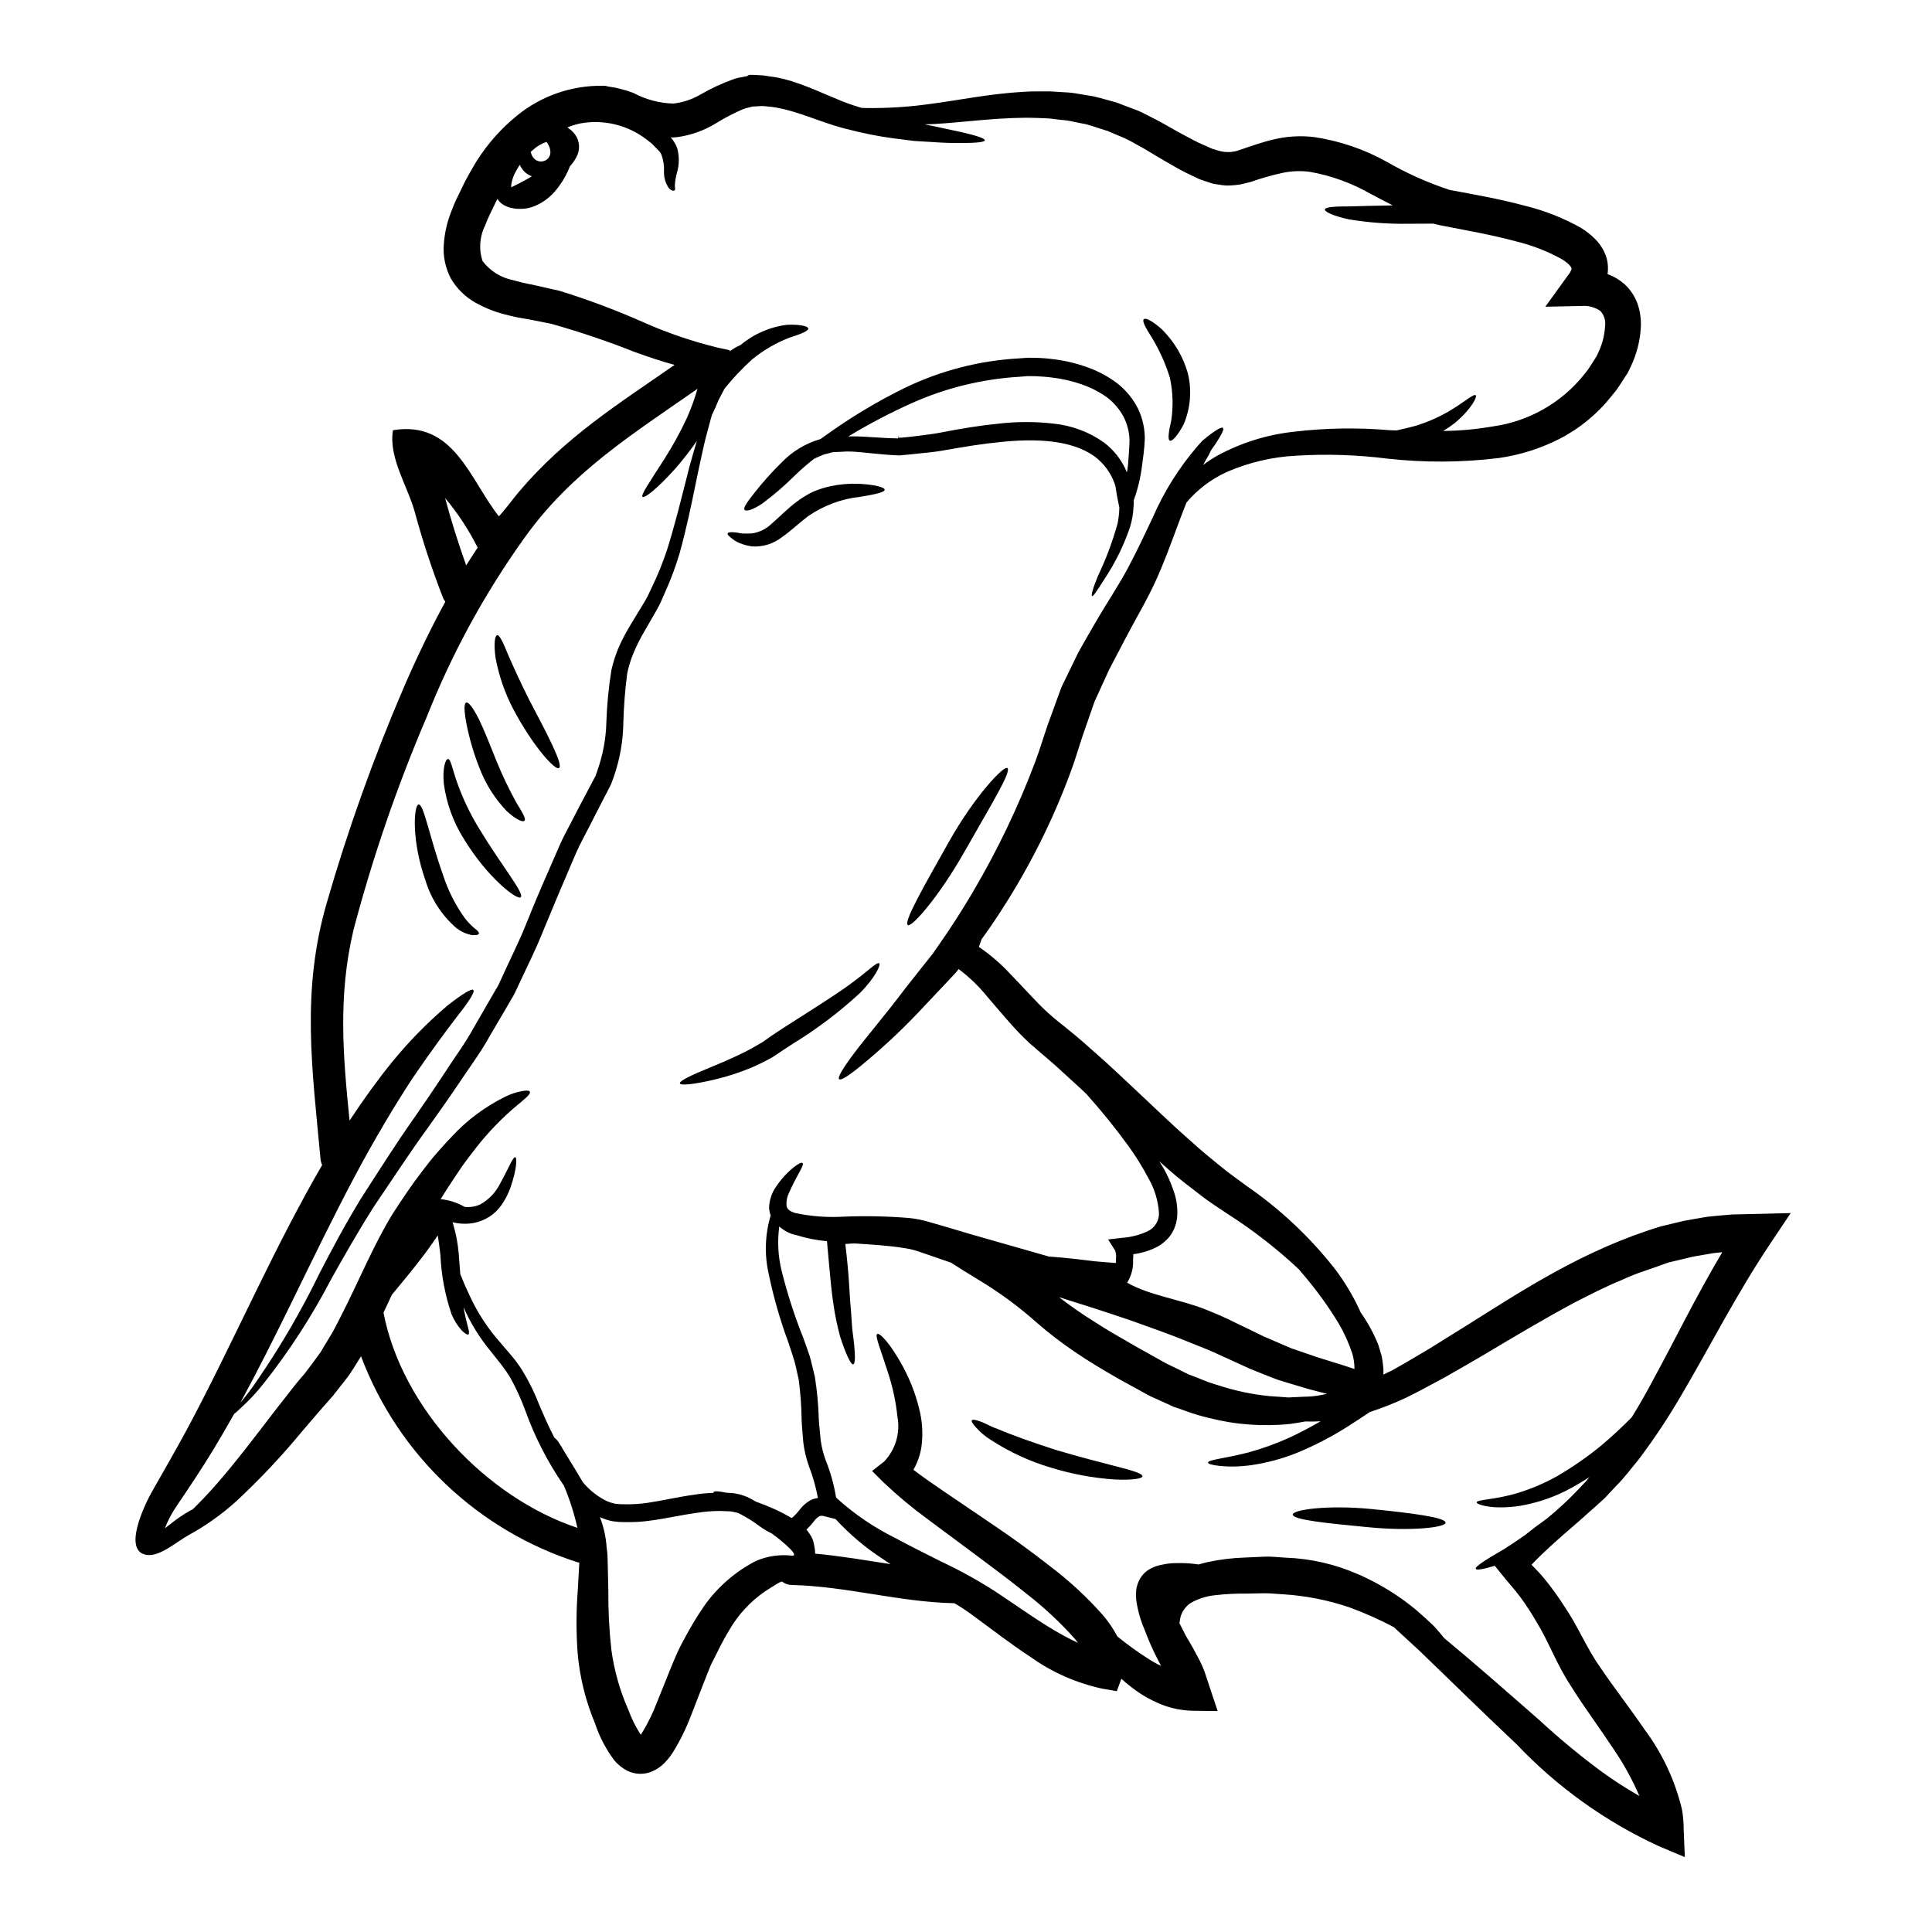 <?xml version="1.0" encoding="UTF-8"?>
<!-- Uploaded to: SVG Repo, www.svgrepo.com, Generator: SVG Repo Mixer Tools -->
<svg fill="#000000" width="800px" height="800px" version="1.1" viewBox="144 144 512 512" xmlns="http://www.w3.org/2000/svg">
 <g>
  <path d="m365.42 546.56-2.894-0.723c-0.445-0.172-0.938-0.18-1.391-0.027-0.57 0.344-1.066 0.805-1.441 1.359-0.605 0.777-1.262 1.512-1.969 2.199 0.504 0.617 0.961 1.273 1.355 1.969l0.32 0.754 0.059 0.172 0.027 0.027 0.117 0.492 0.027 0.059 0.027 0.141 0.09 0.492 0.004 0.004c0.164 0.742 0.262 1.496 0.285 2.258 6.691 0.605 13.309 1.762 19.965 2.773-0.695-0.434-1.363-0.898-1.996-1.332v0.004c-4.625-2.996-8.855-6.566-12.586-10.621zm253.14-81.082-5.152 7.695c-9.199 13.684-16.289 27.773-23.664 40.273-3.457 5.969-7.269 11.727-11.414 17.242-2.086 2.519-3.938 5.035-6.106 7.176-1.043 1.098-2.055 2.168-3.039 3.238-1.07 0.957-2.141 1.914-3.148 2.836-0.055 0.031-0.102 0.07-0.145 0.113-1.969 1.793-4.137 3.703-6.539 5.758-3.012 2.633-6.297 5.512-9.488 8.852 1.156 1.18 2.285 2.363 3.387 3.672l-0.004 0.004c1.934 2.359 3.719 4.832 5.356 7.406 3.617 5.293 5.84 10.992 9.402 16 3.473 5.207 7.695 10.559 11.773 16.531 4.754 6.348 8.152 13.605 9.98 21.32 0.289 1.723 0.434 3.465 0.434 5.211l0.305 7.352-7.059-2.981h0.004c-14.078-6.504-26.793-15.625-37.469-26.875-9.895-9.316-18.574-17.91-26.008-25.023-2.363-2.168-4.543-4.195-6.598-6.078-3.793-2.008-7.719-3.754-11.746-5.234-5.711-1.938-11.656-3.102-17.676-3.473-1.617-0.059-3.211-0.293-4.801-0.262l-4.723 0.086v0.004c-2.902-0.039-5.805 0.113-8.684 0.457-2.164 0.258-4.258 0.938-6.16 2-1.32 0.871-2.285 2.184-2.719 3.703-0.129 0.551-0.227 1.113-0.293 1.68 0.871 1.703 1.734 3.543 2.719 5.062 0.637 1.098 1.273 2.227 2.027 3.676 0.781 1.398 1.449 2.859 1.996 4.363 0.465 1.391 0.926 2.777 1.363 4.137l2.023 6.051-6.742-0.086c-3.281-0.082-6.512-0.84-9.488-2.231-2.531-1.145-4.906-2.613-7.059-4.367-0.812-0.609-1.531-1.242-2.227-1.883l-1.215 3.297-3.816-0.664h-0.004c-6.879-1.477-13.375-4.352-19.094-8.445-5.352-3.504-9.922-7.086-14.406-10.359-1.82-1.398-3.723-2.684-5.699-3.844h-0.176c-14.465-0.32-28.465-4.488-42.902-4.832l-0.004-0.004c-0.941 0.008-1.859-0.309-2.602-0.898-0.145 0.031-0.32 0.086-0.438 0.117s-0.086 0.027-0.32 0.141l0.004 0.004c-0.238 0.117-0.469 0.25-0.695 0.395l-1.477 0.926 0.004-0.004c-4.144 2.488-7.656 5.894-10.27 9.957-1.457 2.328-2.789 4.734-3.992 7.203l-1.016 2.023-0.52 1.016-0.348 0.789c-0.551 1.336-1.102 2.719-1.648 4.141-1.156 2.922-2.285 5.902-3.473 8.938v-0.004c-1.277 3.367-2.875 6.602-4.773 9.664-0.609 0.941-1.305 1.824-2.082 2.633-1.09 1.145-2.426 2.023-3.906 2.574-2.008 0.691-4.203 0.547-6.102-0.395-1.293-0.68-2.441-1.602-3.387-2.719-2.227-2.957-3.953-6.262-5.117-9.777-2.504-5.961-4.066-12.277-4.629-18.719-0.402-5.594-0.383-11.215 0.059-16.809 0.117-2.461 0.262-4.832 0.395-7.117l-0.004 0.004c-0.086 0.004-0.176-0.008-0.258-0.031-26.559-8.434-47.781-28.578-57.59-54.66-0.395 0.637-0.812 1.273-1.18 1.914-0.789 1.211-1.574 2.543-2.363 3.586s-1.617 2.055-2.402 3.066l-1.18 1.504-0.293 0.395-0.578 0.637-0.578 0.664c-0.809 0.926-1.617 1.824-2.402 2.719-1.59 1.836-3.152 3.66-4.684 5.469l0.004-0.004c-5.41 6.562-11.246 12.758-17.477 18.543-3.816 3.438-8.023 6.418-12.527 8.887-2.949 1.617-7.477 5.613-10.875 5.293-7.062-0.664-0.609-13.777 1.18-16.867 2.867-5.094 5.812-10.129 8.883-15.801 6.102-11.254 12.352-24.402 19.18-38.332 5.652-11.555 11.273-22.516 16.992-32.355-0.227-0.484-0.375-1.004-0.43-1.535-2.199-23.953-5.207-44.477 1.707-68.133 5.57-19.281 12.332-38.199 20.25-56.645 3.356-7.785 7.031-15.48 11.109-22.969-0.25-0.32-0.453-0.672-0.609-1.043-2.894-7.434-5.391-15.016-7.477-22.711-1.883-6.856-7.004-14.438-5.785-21.699 16.168-2.633 20.25 12.875 28.059 22.828 1.914-2.027 3.543-4.43 5.383-6.57 12.195-14.391 26.227-23.172 41.184-33.559-3.473-0.957-6.969-2.113-10.531-3.414v0.004c-7.246-2.871-14.629-5.367-22.129-7.481-1.941-0.375-3.879-0.789-5.844-1.156-1.102-0.199-2.199-0.395-3.297-0.578-1.156-0.262-2.402-0.547-3.617-0.867h-0.004c-2.523-0.68-4.957-1.668-7.242-2.941-2.727-1.52-5.004-3.734-6.598-6.422-1.512-2.859-2.164-6.094-1.875-9.316 0.211-2.805 0.836-5.562 1.848-8.188 0.492-1.18 0.926-2.488 1.504-3.613l1.621-3.328c0.461-1.039 1.098-2.195 1.762-3.387 0.664-1.188 1.332-2.281 1.996-3.414l0.004 0.004c2.906-4.582 6.539-8.656 10.762-12.066 6.398-5.176 14.418-7.941 22.648-7.812h0.492l0.605 0.117c0.051 0.023 0.098 0.039 0.148 0.055l0.203 0.031 0.867 0.145v0.004c0.605 0.074 1.203 0.188 1.793 0.344l2.168 0.578c0.723 0.23 1.215 0.434 1.824 0.633v0.004c3.223 1.723 6.797 2.68 10.445 2.805l0.289-0.027c2.461-0.297 4.832-1.094 6.973-2.34 2.75-1.598 5.633-2.945 8.621-4.023 0.832-0.309 1.695-0.52 2.574-0.637l1.305-0.262 0.086-0.145 0.504-0.176h0.926l2.113 0.117c0.664 0 1.648 0.23 2.457 0.32h-0.004c1.555 0.188 3.094 0.508 4.594 0.953 1.477 0.348 2.719 0.898 4.051 1.332 5.117 1.91 9.402 4.082 13.34 5.352 0.719 0.23 1.418 0.434 2.109 0.664 0.395 0.027 0.789 0.059 1.242 0.059v0.004c5.914 0.07 11.824-0.328 17.68-1.184 6.742-0.867 14.844-2.574 23.984-3.121 2.281-0.145 4.684-0.117 7.117-0.117 1.211 0.059 2.461 0.145 3.703 0.23 1.301 0.051 2.598 0.195 3.875 0.434 1.301 0.23 2.66 0.434 3.992 0.664 1.27 0.293 2.43 0.637 3.644 0.957l1.852 0.52 0.465 0.117 0.551 0.199 0.984 0.395c1.301 0.492 2.629 0.98 3.992 1.504 1.363 0.523 2.488 1.211 3.758 1.824 1.27 0.609 2.547 1.305 3.648 1.938 2.281 1.332 4.656 2.633 7.144 3.938 1.148 0.617 2.332 1.176 3.539 1.676l1.734 0.789 1.617 0.492 0.004-0.004c1.961 0.629 4.082 0.547 5.992-0.23 2.461-0.84 6.106-2.113 8.824-2.719 3.5-0.836 7.125-1.039 10.699-0.609 6.777 1.012 13.312 3.246 19.289 6.594 5.258 3.031 10.812 5.512 16.578 7.41 6.297 1.18 13.16 2.363 19.961 4.195h-0.004c5.203 1.27 10.207 3.242 14.871 5.871 1.359 0.832 2.613 1.82 3.734 2.953 1.438 1.418 2.492 3.18 3.066 5.117 0.352 1.359 0.43 2.773 0.23 4.164 1.656 0.609 3.188 1.523 4.516 2.691 1.688 1.57 2.934 3.555 3.617 5.754 0.578 1.922 0.801 3.93 0.664 5.934-0.219 3.457-1.094 6.848-2.574 9.98l-0.465 0.957-0.23 0.492h-0.004c-0.09 0.133-0.156 0.277-0.199 0.43l-0.027 0.027-0.09 0.145-0.172 0.23-1.242 1.938-1.27 1.91-1.449 1.824h-0.004c-3.769 4.758-8.512 8.652-13.914 11.414-5.039 2.547-10.465 4.246-16.055 5.035-9.789 1.191-19.684 1.238-29.48 0.145-7.945-1.004-15.965-1.27-23.957-0.785-6.402 0.305-12.695 1.773-18.574 4.328-4.109 1.867-7.758 4.625-10.672 8.074-0.844 2.082-1.68 4.309-2.547 6.652-1.594 4.254-3.297 9.027-5.613 14.117-2.402 5.293-5.324 10.066-8.102 15.422-1.391 2.633-2.805 5.32-4.223 8.074-1.273 2.754-2.578 5.582-3.879 8.473-1.043 2.953-2.055 5.93-3.125 8.969-1.18 3.543-2.027 6.566-3.324 10.008v0.004c-4.699 12.652-10.762 24.762-18.082 36.105-1.766 2.777-3.59 5.41-5.41 7.926-0.23 0.664-0.461 1.332-0.723 2.027h-0.004c3.086 2.109 5.922 4.566 8.453 7.316 1.648 1.68 3.297 3.473 4.918 5.18 1.766 1.852 2.981 3.211 4.922 4.949l1.156 1.039 1.504 1.246c1.043 0.789 2.055 1.645 3.094 2.488 2.086 1.676 4.109 3.441 6.137 5.262 4.106 3.543 8.102 7.406 12.203 11.227 4.945 4.66 9.691 9.23 14.434 13.34 2.363 2.168 4.688 4.019 6.941 5.871 2.254 1.855 4.746 3.644 7.117 5.379h-0.008c8.934 6.137 16.875 13.602 23.555 22.133 2.547 3.387 4.727 7.035 6.508 10.879 0.055 0.168 0.125 0.332 0.203 0.492 1.902 2.695 3.488 5.602 4.723 8.66 0.293 0.953 0.578 1.938 0.871 2.922 0.23 0.984 0.32 2.141 0.461 3.238 0.043 0.578 0.043 1.156 0 1.734 0.695-0.348 1.391-0.691 2.113-1.012 3.125-1.707 6.691-3.848 10.098-5.871 3.418-2.113 6.914-4.309 10.5-6.539 14.465-9.086 30.492-19.68 50.832-25.863 2.023-0.492 4.051-0.984 6.047-1.449 2.199-0.375 4.367-0.812 6.539-1.129 2.141-0.199 4.254-0.434 6.363-0.578 2.113-0.055 4.195-0.113 6.25-0.141zm-18.141 10.387c-0.789 0.055-1.574 0.141-2.363 0.227l-5.512 0.957c-2 0.465-3.996 0.957-6.019 1.445l-0.348 0.09c-0.059 0.027-0.266 0.086-0.266 0.086l-0.84 0.289-1.676 0.605-3.324 1.156 0.004 0.004c-2.211 0.727-4.375 1.586-6.481 2.578-4.309 1.734-8.418 3.906-12.469 5.961-8.043 4.328-15.68 8.879-23.059 13.281-3.672 2.195-7.434 4.309-10.992 6.363-3.644 1.969-6.941 3.785-10.559 5.555l-0.004-0.004c-3.094 1.445-6.269 2.699-9.516 3.758-1.883 1.273-3.816 2.547-5.871 3.848l-0.004 0.004c-4.269 2.711-8.773 5.043-13.453 6.969-3.887 1.555-7.945 2.644-12.09 3.246-2.781 0.398-5.598 0.465-8.391 0.199-1.938-0.23-3.008-0.52-3.039-0.867-0.086-0.789 4.43-1.07 10.762-2.719 3.766-1.035 7.441-2.371 10.996-3.996 2.602-1.211 5.32-2.66 8.102-4.25-1.379 0.09-2.758 0.109-4.137 0.055-1.215 0.23-2.461 0.465-3.848 0.637l-0.004 0.004c-7.25 0.77-14.582 0.234-21.648-1.578-2.09-0.484-4.148-1.102-6.164-1.848-1.043-0.395-2.113-0.754-3.18-1.102-0.93-0.434-1.883-0.867-2.836-1.305-0.957-0.438-1.938-0.867-2.894-1.301l-0.375-0.172-0.637-0.32-0.723-0.395-1.418-0.789c-1.938-1.07-3.879-2.141-5.844-3.211-3.938-2.285-7.723-4.484-11.484-7.086l-0.004 0.008c-3.477-2.352-6.812-4.914-9.98-7.668-4.894-4.359-10.191-8.246-15.824-11.602-2.574-1.574-4.949-3.039-7.004-4.367-1.305-0.434-2.574-0.898-3.848-1.332-1.531-0.523-3.008-1.043-4.484-1.535h0.004c-1.266-0.441-2.566-0.766-3.891-0.965-4.367-0.723-8.883-0.957-13.133-1.242-0.871 0-1.734 0.055-2.633 0.141 0.199 1.621 0.375 3.269 0.547 5.008 0.395 3.703 0.523 7.262 0.75 10.414 0.352 3.125 0.352 5.93 0.695 8.359 0.664 4.887 0.75 7.957 0.113 8.102-0.637 0.141-1.938-2.633-3.473-7.316h0.004c-0.773-2.836-1.375-5.715-1.789-8.625-0.523-3.266-0.789-6.824-1.156-10.527-0.203-2.113-0.395-4.195-0.551-6.164h-0.004c-2.762-0.242-5.488-0.785-8.129-1.617-0.871-0.168-1.707-0.461-2.488-0.871-0.344-0.176-0.676-0.379-0.984-0.605-0.363-0.246-0.711-0.52-1.039-0.812-0.535 3.941-0.32 7.949 0.637 11.809 1.5 6.004 3.402 11.902 5.699 17.648 0.578 1.574 1.18 3.293 1.734 4.918 0.488 1.734 0.895 3.617 1.359 5.441v-0.004c0.586 3.727 0.934 7.484 1.043 11.254 0.113 1.883 0.348 3.789 0.52 5.727 0.254 1.781 0.699 3.527 1.332 5.211 1.262 3.152 2.172 6.43 2.719 9.777 0.113 0.113 0.199 0.23 0.348 0.375 4.656 4.184 9.863 7.707 15.48 10.473 3.586 1.941 7.609 3.965 12.004 6.164 4.887 2.289 9.621 4.898 14.168 7.809 4.688 3.07 9.488 6.543 14.438 9.578 2.473 1.539 5.031 2.934 7.668 4.168-0.32-0.395-0.578-0.789-0.898-1.156-3.859-4.309-8.102-8.262-12.668-11.809-4.516-3.644-9.117-7.062-13.539-10.359-4.484-3.324-8.766-6.508-12.848-9.543v-0.004c-4.039-2.953-7.883-6.16-11.516-9.602l-3.09-3.074 3.18-2.488h0.004c3.027-3.16 4.348-7.59 3.539-11.891-0.41-3.926-1.234-7.793-2.457-11.547-2.023-6.391-3.586-9.949-2.894-10.383 0.609-0.395 3.473 2.457 6.856 8.734 2.086 3.879 3.613 8.027 4.543 12.328 0.598 2.883 0.707 5.848 0.32 8.766-0.312 2.172-1.039 4.266-2.141 6.16 2.574 1.969 5.559 4.023 8.625 6.106 4.191 2.867 8.621 5.844 13.223 8.969s9.371 6.566 14.168 10.328h-0.004c5.152 3.871 9.902 8.25 14.172 13.078 1.504 1.742 2.805 3.656 3.875 5.699 2.641 2.141 5.398 4.129 8.266 5.957 1.059 0.684 2.16 1.293 3.301 1.824-0.348-0.633-0.691-1.301-1.012-1.969-1.242-2.41-2.336-4.894-3.273-7.438-1.121-2.555-1.887-5.254-2.285-8.016-0.082-0.836-0.09-1.68-0.027-2.516 0.121-1.043 0.438-2.051 0.926-2.981 0.508-0.918 1.211-1.715 2.055-2.34 0.652-0.43 1.352-0.789 2.082-1.07 1.926-0.621 3.938-0.922 5.961-0.898 1.344-0.027 2.684 0.031 4.019 0.172 0.578 0.059 1.07 0.113 1.504 0.199 0.754-0.227 1.508-0.434 2.258-0.605 3.312-0.719 6.684-1.137 10.07-1.242 1.703-0.086 3.441-0.145 5.207-0.23s3.613 0.172 5.441 0.262l-0.004-0.004c6.731 0.23 13.348 1.754 19.5 4.488 0.262 0.113 0.547 0.199 0.789 0.348v-0.004c5.121 2.34 9.914 5.336 14.262 8.914 1.824 1.574 3.414 3.008 4.773 4.328 1.129 1.215 2.055 2.312 2.805 3.266 7.477 6.164 15.91 13.57 25.258 21.758l0.004 0.004c5.137 4.742 10.523 9.211 16.137 13.379 3.312 2.426 6.762 4.66 10.328 6.691-1.855-4.301-4.113-8.414-6.742-12.289-3.758-5.699-7.836-11.141-11.453-16.926-3.816-5.816-6.019-12.008-8.91-16.637-1.34-2.348-2.809-4.617-4.398-6.801-1.574-2.113-3.297-3.965-4.832-5.902l-1.996-2.461c-3.125 0.953-4.887 1.215-5.035 0.812-0.23-0.578 2.519-2.363 7.523-5.238 1.574-1.012 3.445-2.227 5.441-3.644 2.023-1.621 3.992-3.094 5.871-4.426 2.691-2.191 5.25-4.539 7.664-7.035 0.867-0.926 1.793-1.879 2.719-2.863 0.289-0.395 0.605-0.75 0.926-1.129v0.004c-2.094 1.363-4.254 2.621-6.477 3.762-3.785 1.863-7.82 3.172-11.977 3.879-7.348 1.125-11.457-0.395-11.457-0.898 0-0.812 4.57-0.637 10.703-2.461h-0.004c3.699-1.113 7.262-2.625 10.629-4.516 4.141-2.406 8.078-5.141 11.777-8.188 2.922-2.461 5.613-4.977 8.043-7.477 1.969-3.211 3.91-6.598 5.816-10.215 5.543-10.164 11.125-21.684 18.129-33.457zm-31.074-245.31c0.25-1.508-0.207-3.043-1.242-4.164-1.469-0.996-3.238-1.457-5.008-1.305l-9.578 0.199 5.875-8.129 0.664-0.898c0.055-0.23 0.316-0.551 0.316-0.691 0.176-0.395 0.059-0.395 0.086-0.523l0.004 0.004c-0.156-0.352-0.383-0.664-0.664-0.926-0.598-0.566-1.258-1.062-1.969-1.477-3.848-2.117-7.965-3.707-12.242-4.723-6.297-1.707-12.672-2.805-19.352-4.109l-1.332-0.289-0.723-0.172-0.289-0.086c-2.082 0-4.223 0-6.57 0.027h0.004c-5.348 0.098-10.695-0.297-15.969-1.18-3.992-0.898-6.336-1.969-6.25-2.606 0.086-0.637 2.691-0.84 6.715-0.812 2.981-0.086 6.856-0.199 11.281-0.262-1.996-1.012-3.965-2.055-5.844-3.039l-0.004 0.004c-4.965-2.859-10.387-4.836-16.027-5.844-2.488-0.348-5.023-0.25-7.477 0.289-2.801 0.617-5.562 1.406-8.266 2.359l-2.574 0.637v0.004c-0.977 0.164-1.965 0.27-2.953 0.312-0.969 0.043-1.941-0.035-2.894-0.227-0.492-0.059-0.984-0.117-1.449-0.203l-1.242-0.395-2.43-0.812-2.141-1.012c-1.359-0.633-2.867-1.391-3.992-2.055-2.434-1.359-4.801-2.754-7.176-4.191-1.18-0.754-2.285-1.336-3.387-1.941h0.004c-1.066-0.633-2.168-1.215-3.297-1.734-1.07-0.465-2.168-0.926-3.238-1.359l-0.812-0.352c-0.086-0.055-0.32-0.141-0.32-0.172l-0.465-0.113-1.809-0.582c-1.18-0.395-2.402-0.789-3.543-1.098-1.07-0.203-2.141-0.395-3.211-0.637-1.082-0.258-2.188-0.422-3.297-0.492-1.098-0.145-2.195-0.262-3.293-0.395-2.227-0.086-4.402-0.199-6.543-0.172-8.66 0.086-16.434 1.242-23.777 1.648-0.898 0.059-1.766 0.059-2.633 0.086 0.867 0.172 1.762 0.395 2.574 0.523 2.863 0.605 5.32 1.125 7.316 1.574 3.996 0.926 6.137 1.645 6.078 2.137-0.059 0.492-2.312 0.723-6.391 0.723-2.055 0.031-4.574-0.055-7.555-0.262-1.477-0.086-3.066-0.172-4.773-0.289-1.734-0.23-3.543-0.465-5.512-0.695l-0.004 0.004c-4.152-0.566-8.27-1.387-12.32-2.461-4.773-1.156-9.316-3.121-14.004-4.543-1.156-0.289-2.344-0.719-3.5-0.895v0.004c-1.102-0.273-2.227-0.449-3.359-0.523-0.547-0.082-1.098-0.129-1.648-0.145l-2.082 0.117-0.551 0.027-0.172 0.086-0.637 0.145-0.004 0.004c-0.539 0.105-1.062 0.262-1.574 0.465-2.492 1.07-4.898 2.324-7.203 3.758-3.121 1.91-6.606 3.148-10.234 3.644-0.566 0.059-1.137 0.09-1.707 0.09 0.059 0.059 0.465 0.523 0.465 0.523l0.289 0.461c0.418 0.594 0.75 1.246 0.984 1.938 0.559 2.109 0.527 4.328-0.09 6.422-0.285 1.027-0.469 2.082-0.547 3.148-0.023 0.309-0.004 0.621 0.055 0.926 0.031 0.289 0 0.492-0.141 0.578-0.184 0.109-0.406 0.133-0.609 0.059-0.418-0.141-0.773-0.418-1.012-0.789-0.816-1.254-1.23-2.727-1.18-4.223 0.07-1.543-0.164-3.09-0.699-4.543-0.145-0.301-0.328-0.582-0.547-0.836l-0.117-0.145-0.082-0.07-0.141-0.145-0.617-0.617c-0.395-0.395-0.84-0.926-1.211-1.215-0.375-0.293-0.789-0.605-1.156-0.898-4.973-3.856-11.344-5.422-17.535-4.312-1.199 0.25-2.367 0.609-3.5 1.07 0.062 0.035 0.121 0.074 0.172 0.121l0.262 0.199c0.387 0.25 0.738 0.551 1.043 0.898 0.754 0.762 1.277 1.727 1.504 2.773 0.207 1.035 0.125 2.106-0.234 3.098-0.496 1.195-1.199 2.293-2.082 3.238-0.867 2.231-2.078 4.309-3.586 6.164-1.461 1.844-3.356 3.305-5.508 4.254-1.336 0.594-2.789 0.883-4.25 0.836-0.395 0.012-0.789-0.008-1.184-0.055l-0.898-0.172-0.461-0.086h0.004c-0.277-0.078-0.551-0.176-0.812-0.293-0.473-0.184-0.918-0.426-1.328-0.723-0.469-0.375-0.867-0.824-1.184-1.332-0.172 0.32-0.316 0.637-0.488 0.984l-1.508 3.125c-0.465 0.949-0.883 1.926-1.242 2.922-1.496 2.941-1.746 6.359-0.691 9.488 1.98 2.598 4.84 4.387 8.039 5.035 0.926 0.262 1.855 0.492 2.754 0.723 1.039 0.199 2.082 0.434 3.094 0.637 2.227 0.492 4.43 1.012 6.625 1.504 7.754 2.414 15.355 5.285 22.77 8.594 6.141 2.684 12.5 4.832 19.008 6.422l3.211 0.691-0.031 0.32c0.879-0.68 1.844-1.246 2.867-1.68 3.519-2.953 7.82-4.824 12.383-5.379 3.5-0.141 5.586 0.395 5.586 1.016s-1.941 1.445-4.832 2.344l-0.004-0.004c-3.633 1.387-7.023 3.352-10.035 5.812-2.641 2.391-5.09 4.981-7.32 7.754-0.52 1.012-1.043 2.027-1.574 3.012-0.551 1.387-1.156 2.719-1.762 3.965-0.438 1.387-0.789 3.008-1.305 4.769-0.52 1.855-0.984 3.938-1.477 6.223-0.492 2.285-1.043 4.742-1.574 7.434-1.098 5.352-2.344 11.484-4.223 18.254v0.004c-1.051 3.523-2.336 6.977-3.852 10.328-0.375 0.867-0.75 1.734-1.156 2.633-0.488 1.07-0.953 1.789-1.445 2.719-0.984 1.676-1.969 3.414-2.981 5.176-1 1.707-1.891 3.473-2.66 5.297-0.797 1.84-1.402 3.762-1.793 5.731-0.555 4.269-0.891 8.566-1.012 12.875-0.059 4.934-0.918 9.828-2.547 14.492l-0.695 1.883-0.789 1.574c-0.578 1.098-1.156 2.199-1.734 3.324-1.07 2.113-2.199 4.281-3.297 6.449s-2.312 4.328-3.328 6.598c-1.016 2.266-1.969 4.629-2.981 6.977-2.023 4.629-3.992 9.516-6.047 14.406-1.969 4.949-4.328 9.516-6.481 14.203l-0.812 1.734c-0.297 0.605-0.625 1.195-0.984 1.766l-1.938 3.328c-1.305 2.195-2.578 4.367-3.848 6.539-2.43 4.426-5.41 8.301-8.043 12.324-2.691 3.992-5.383 7.781-8.016 11.484-5.324 7.32-10.039 14.609-14.609 21.32-4.254 6.715-7.984 13.281-11.344 19.285h0.004c-5.066 9.73-11.043 18.953-17.852 27.555-1.836 2.336-3.867 4.512-6.07 6.504-0.789 0.754-1.363 1.273-1.766 1.594-1.734 3.094-3.473 6.074-5.207 8.965-3.387 5.613-6.941 10.852-9.922 15.277h-0.004c-1.297 1.871-2.367 3.894-3.18 6.019 0.395-0.289 0.75-0.605 1.125-0.867 1.746-1.422 3.606-2.699 5.559-3.82 0.262-0.141 0.434-0.227 0.691-0.348 1.996-1.938 4.195-4.25 6.566-6.969 4.574-5.238 9.664-11.891 15.395-19.387 1.477-1.883 2.981-3.789 4.512-5.758 0.789-1.012 1.574-1.996 2.461-3.008l0.664-0.75 0.086-0.117 0.262-0.348 1.156-1.531c0.754-1.043 1.535-2.086 2.316-3.125 0.785-1.039 1.242-2.055 1.91-3.066 0.605-1.07 1.27-2.027 1.879-3.125 0.605-1.098 1.18-2.312 1.793-3.473 4.832-9.344 8.766-19.152 13.945-27.598 2.805-4.309 5.18-7.871 7.84-11.312 1.332-1.766 2.633-3.418 3.965-4.922s2.633-2.981 3.938-4.309h-0.004c4.031-4.363 8.836-7.945 14.168-10.559 1.461-0.73 3.019-1.238 4.629-1.504 1.098-0.172 1.734-0.113 1.855 0.199 0.289 0.695-1.535 2.055-4.457 4.516-4.078 3.562-7.762 7.547-10.996 11.891-1.039 1.363-2.137 2.777-3.18 4.367s-2.168 3.18-3.238 4.887c-0.578 0.871-1.156 1.824-1.766 2.805l-0.004 0.004c2.246 0.223 4.414 0.922 6.363 2.055 1.418 0.152 2.848-0.078 4.141-0.664 2.293-1.281 4.137-3.231 5.297-5.586 2.312-4.191 3.387-7.117 3.992-6.91 0.465 0.113 0.434 3.148-1.332 8.156-0.512 1.43-1.195 2.789-2.039 4.051-1.016 1.605-2.402 2.938-4.051 3.879-1.914 1.086-4.098 1.617-6.297 1.531-0.996-0.027-1.98-0.16-2.949-0.395 0.086 0.262 0.199 0.492 0.262 0.75v0.004c0.699 2.406 1.164 4.879 1.387 7.379 0.172 1.996 0.316 3.844 0.434 5.613 0.691 1.789 1.504 3.672 2.461 5.668 2.102 4.586 4.883 8.832 8.242 12.594 0.957 1.098 1.91 2.227 2.894 3.387 1.051 1.25 2.019 2.574 2.891 3.961 1.75 2.891 3.242 5.934 4.457 9.086 1.242 2.894 2.488 5.785 3.996 8.66h-0.004c0.535 0.402 0.977 0.914 1.301 1.504 0.395 0.551 0.789 1.242 1.242 2.055 0.523 0.789 1.07 1.676 1.648 2.688 0.957 1.535 2.113 3.387 3.356 5.559l0.004-0.004c1.723 2.086 3.871 3.781 6.297 4.977 0.746 0.32 1.52 0.562 2.316 0.723l1.215 0.113 1.449 0.027v0.004c1.934 0.023 3.871-0.102 5.785-0.375 3.965-0.578 8.102-1.574 12.469-2.168 1.684-0.27 3.383-0.434 5.086-0.492v-0.176c0.199-0.348 1.359-0.289 3.387 0.145 0.605 0.031 1.27 0.059 2.082 0.145l1.574 0.32c0.688 0.203 1.363 0.441 2.027 0.723 0.789 0.375 1.504 0.789 2.168 1.18 1.504 0.52 3.148 1.18 4.922 1.969h-0.004c1.539 0.695 3.035 1.477 4.484 2.344 0.141-0.047 0.273-0.113 0.395-0.203 0.656-0.598 1.258-1.258 1.793-1.965 0.859-1.152 1.98-2.086 3.269-2.723 0.504-0.195 1.035-0.328 1.574-0.391-0.531-2.898-1.336-5.734-2.402-8.48-0.719-2.023-1.211-4.117-1.473-6.246-0.145-1.941-0.352-3.848-0.438-5.758-0.039-3.648-0.301-7.293-0.785-10.906-0.395-1.648-0.695-3.269-1.129-4.887-0.52-1.707-1.039-3.269-1.574-4.859v-0.004c-2.215-5.973-3.977-12.105-5.266-18.344-1.141-5.09-0.953-10.391 0.547-15.387-0.223-0.629-0.367-1.281-0.43-1.941 0.035-2.035 0.68-4.008 1.848-5.672 1.309-1.969 2.906-3.727 4.746-5.207 1.242-0.926 1.996-1.332 2.254-1.098 0.664 0.465-1.531 3.211-3.617 8.043l0.004-0.004c-0.52 1.09-0.719 2.305-0.578 3.504 0.262 0.723 0.695 1.215 2.312 1.734 4.203 0.887 8.504 1.207 12.789 0.953 5.773-0.23 11.559-0.113 17.316 0.352 1.754 0.172 3.488 0.508 5.176 1.012 1.535 0.434 3.066 0.867 4.629 1.332 3.098 0.898 6.277 1.91 9.547 2.805 5.613 1.621 11.57 3.297 17.711 5.062 2.285 0.172 4.832 0.395 7.477 0.695 1.938 0.199 3.992 0.547 6.106 0.691l4.184 0.34c0.027-0.375 0.027-0.719 0.027-1.07h0.004c0.102-0.762 0.02-1.531-0.234-2.254l-1.852-2.922 3.758-0.438h0.004c2.344-0.164 4.641-0.762 6.769-1.762 1.859-0.879 3.019-2.777 2.953-4.832-0.227-3.305-1.215-6.516-2.894-9.375-1.57-2.965-3.352-5.816-5.324-8.531-3.406-4.676-7.047-9.176-10.906-13.48-0.027-0.031-0.055-0.059-0.055-0.09-1.621-1.504-3.211-3.008-4.801-4.426-1.941-1.793-3.848-3.543-5.785-5.18-0.984-0.812-1.941-1.648-2.867-2.461l-1.418-1.211-0.438-0.395-0.52-0.52-0.664-0.637c-1.762-1.676-3.844-4.023-5.32-5.758-1.574-1.789-3.098-3.586-4.574-5.32l-0.004-0.004c-2.203-2.707-4.727-5.137-7.519-7.234l-0.75 0.93-0.664 0.719c-0.898 0.93-1.762 1.883-2.602 2.777-1.707 1.824-3.356 3.543-4.949 5.234l-0.004 0.004c-4.945 5.363-10.242 10.395-15.848 15.062-3.965 3.324-6.363 4.918-6.856 4.453-0.492-0.465 1.039-2.981 4.106-7.059s7.84-9.605 13.383-16.953c1.418-1.793 2.894-3.676 4.457-5.641 0.789-0.957 1.574-1.969 2.363-2.984l0.609-0.75h-0.004c0.016-0.016 0.023-0.035 0.027-0.055l0.145-0.203 0.262-0.395 1.098-1.574c3.039-4.309 6.066-9.023 9.086-14.145l-0.004-0.004c6.481-11 11.996-22.539 16.492-34.484 1.156-3.094 2.227-6.691 3.238-9.605 1.215-3.356 2.43-6.691 3.617-9.953 1.504-3.066 2.953-6.074 4.398-9.055 1.535-2.832 3.148-5.555 4.688-8.219 3.039-5.262 6.363-10.156 8.66-14.562 2.43-4.543 4.516-9.086 6.512-13.254h-0.004c2.984-6.871 6.996-13.25 11.891-18.918 0.461-0.492 0.867-0.98 1.27-1.418 0.465-0.348 0.871-0.691 1.242-1.012 0.789-0.605 1.477-1.129 2.055-1.504 1.156-0.75 1.852-1.07 2.113-0.84 0.266 0.23 0 0.984-0.695 2.195-0.32 0.578-0.789 1.305-1.332 2.141-0.289 0.395-0.605 0.84-0.926 1.305-0.32 0.465-0.52 1.012-0.812 1.574-0.465 0.75-0.957 1.617-1.449 2.574l0.008 0.004c1.242-0.941 2.547-1.793 3.91-2.547 6.262-3.371 13.121-5.492 20.191-6.246 8.402-0.996 16.887-1.129 25.316-0.395 0.578 0 1.18 0.027 1.789 0.055 1.855-0.395 3.617-0.809 5.266-1.27l0.004-0.004c2.875-0.898 5.644-2.102 8.266-3.59 4.457-2.574 6.887-4.945 7.477-4.453 0.434 0.348-1.098 3.613-5.512 7.316v0.004c-0.996 0.777-2.039 1.492-3.125 2.141 4.434-0.043 8.855-0.453 13.223-1.215 9.52-1.332 18.164-6.262 24.16-13.777l1.125-1.449 1.016-1.574 1.012-1.621 0.113-0.199c0.07-0.102 0.129-0.207 0.176-0.32l0.434-0.957c0.945-2.062 1.5-4.285 1.637-6.551zm-66.395 276.25c0-1.387-0.195-2.769-0.578-4.106-0.914-2.758-2.113-5.414-3.582-7.926-2.602-4.301-5.531-8.391-8.766-12.238-0.609-0.754-1.215-1.477-1.793-2.141h-0.004c-5.871-5.508-12.246-10.457-19.035-14.781-2.457-1.648-4.977-3.242-7.551-5.293-2.574-1.969-5.207-3.965-7.637-6.106-0.93-0.789-1.855-1.648-2.777-2.461 0.395 0.691 0.84 1.332 1.242 2.055 0.961 1.715 1.766 3.516 2.402 5.379 0.793 2.035 1.176 4.207 1.129 6.394 0.004 1.863-0.508 3.695-1.477 5.293-0.496 0.793-1.109 1.504-1.82 2.113-0.652 0.598-1.383 1.102-2.172 1.504-1.938 0.98-4.031 1.617-6.191 1.879 0 0.551-0.031 1.07-0.059 1.504 0.109 2.129-0.441 4.242-1.574 6.047 5.754 3.356 14.52 4.543 20.977 7.176 2.719 1.102 5.379 2.227 7.926 3.543 2.488 1.18 4.918 2.363 7.316 3.543 2.488 1.07 4.922 2.109 7.32 3.148 2.34 0.789 4.625 1.566 6.856 2.344 2.402 0.75 4.773 1.477 7.059 2.199 0.938 0.297 1.863 0.617 2.789 0.93zm-8.824 6.887c0.523-0.086 1.07-0.203 1.574-0.293-1.68-0.434-3.356-0.898-5.094-1.332-2.516-0.723-5.18-1.574-7.84-2.363-2.516-0.926-4.949-1.938-7.477-2.949-2.519-1.156-5.094-2.312-7.695-3.504-2.461-1.18-5.035-2.195-7.668-3.238-5.18-2.168-10.676-4.078-16.23-6.074-6.449-2.199-12.789-4.227-19.008-6.164l-0.004 0.012c3.07 2.367 6.258 4.578 9.551 6.621 3.211 2.113 7.004 4.223 10.789 6.422 1.938 1.07 3.848 2.141 5.731 3.211l1.418 0.789 0.691 0.395 0.117 0.059 0.348 0.172 2.867 1.391c0.926 0.461 1.879 0.926 2.805 1.391 0.867 0.348 1.734 0.664 2.602 0.98 1.66 0.734 3.371 1.355 5.117 1.855 4.477 1.48 9.105 2.461 13.797 2.918 1.574 0.117 3.211 0.203 4.887 0.348 1.391-0.055 2.805-0.141 4.254-0.199h0.004c1.5-0.004 2.992-0.152 4.465-0.441zm-140.12 42.582c0.84 0 0.395-0.789-0.547-1.762v0.004c-1.527-1.492-3.164-2.867-4.894-4.109-1.098-0.531-2.152-1.152-3.148-1.852-1.602-1.223-3.305-2.305-5.09-3.238-0.34-0.188-0.699-0.344-1.07-0.465l-1.621-0.32-2.805-0.113h-0.004c-2.043 0.004-4.082 0.168-6.102 0.492-4.109 0.547-8.215 1.531-12.496 2.082h-0.004c-2.152 0.305-4.332 0.43-6.508 0.375l-1.574-0.027-1.824-0.199v-0.004c-1.145-0.23-2.262-0.59-3.328-1.07 1.008 2.625 1.613 5.383 1.793 8.188 0.086 0.633 0.172 1.27 0.203 1.91 0.031 0.637 0.027 1.18 0.055 1.762 0.059 2.363 0.117 4.859 0.172 7.406l0.004 0.004c-0.051 5.266 0.211 10.531 0.789 15.766 0.73 5.519 2.246 10.906 4.508 15.996 0.844 2.328 1.949 4.555 3.301 6.629 0.145-0.203 0.293-0.465 0.465-0.723 1.516-2.523 2.805-5.176 3.848-7.93 1.211-2.981 2.363-5.902 3.543-8.797 0.578-1.473 1.211-2.949 1.879-4.426l0.609-1.273 0.52-1.012 1.07-1.996c1.48-2.758 3.113-5.434 4.887-8.012 3.531-4.988 8.203-9.055 13.629-11.863 3.062-1.34 6.434-1.828 9.754-1.418zm-26.371-291.88c0.348-1.242 0.691-2.402 1.039-3.543v0.004c-1.773 2.555-3.684 5.008-5.731 7.352-4.949 5.512-8.16 7.871-8.66 7.477-0.547-0.465 1.824-3.848 5.613-9.781h0.004c2.293-3.574 4.348-7.297 6.141-11.148 1.113-2.504 2.051-5.086 2.805-7.719-17.125 11.977-33.5 22.074-45.996 39.691v-0.004c-10.457 14.633-19.094 30.48-25.73 47.195-7.856 18.344-14.352 37.238-19.441 56.531-4.168 17.645-2.754 33.457-1.043 50.512 3.82-5.785 7.582-10.965 11.199-15.418 4.477-5.504 9.453-10.578 14.871-15.16 3.906-3.039 6.297-4.484 6.738-4.023 0.441 0.461-1.012 2.867-4.078 6.715-3.008 3.938-7.117 9.445-11.977 16.574-4.742 7.234-10.035 16.059-15.422 26.184-5.383 10.125-10.934 21.527-16.809 33.562-4.516 9.227-8.996 18.137-13.48 26.371 1.672-2 3.238-4.086 4.684-6.25 6.121-8.926 11.566-18.297 16.293-28.035 3.148-6.106 6.711-12.816 10.992-19.844 4.426-6.828 8.996-14.148 14.293-21.648 2.602-3.762 5.262-7.641 7.84-11.57 2.543-3.996 5.512-7.898 7.84-12.203 1.211-2.113 2.457-4.254 3.699-6.394l1.883-3.266c0.293-0.492 0.723-1.156 0.898-1.535l0.812-1.762c2.082-4.66 4.484-9.316 6.422-14.145 1.941-4.828 3.906-9.547 6.016-14.293 1.043-2.363 2.055-4.746 3.07-7.062 1.016-2.312 2.312-4.543 3.441-6.797 1.125-2.254 2.312-4.43 3.473-6.625l1.648-3.125 0.84-1.574 0.523-1.508-0.004-0.004c1.469-4.156 2.266-8.52 2.359-12.93 0.164-4.574 0.609-9.137 1.332-13.656 0.5-2.195 1.207-4.336 2.113-6.394 0.891-1.949 1.902-3.848 3.023-5.68 1.043-1.734 2.086-3.414 3.098-5.09 0.465-0.789 1.043-1.734 1.359-2.363 0.395-0.867 0.812-1.734 1.215-2.574v0.004c1.535-3.18 2.859-6.453 3.961-9.809 2.027-6.481 3.5-12.496 4.859-17.82 0.641-2.672 1.305-5.156 1.973-7.414zm-30.609 284.5-0.004 0.004c-0.859-3.832-2.059-7.578-3.586-11.199-0.031-0.027-0.059-0.086-0.086-0.113-4.207-6.113-7.613-12.746-10.125-19.73-1.09-2.984-2.406-5.879-3.938-8.66-0.75-1.242-1.574-2.438-2.461-3.586-0.926-1.18-1.855-2.344-2.754-3.473-2.945-3.547-5.379-7.492-7.231-11.715 0.059 0.262 0.086 0.609 0.145 0.871 0.375 1.879 0.691 3.211 1.012 4.328 0.32 1.117 0.395 1.793 0.145 1.996-0.246 0.199-0.898-0.172-1.734-0.984-1.16-1.289-2.094-2.766-2.754-4.367-1.723-5.082-2.715-10.383-2.949-15.742-0.203-1.82-0.438-3.527-0.695-5.117-0.953 1.449-2.023 2.867-3.039 4.328-3.121 4.191-6.277 7.953-9.141 11.414-0.723 1.574-1.449 3.121-2.199 4.723 4.844 25.23 27.148 48.953 51.391 57.027zm-12.355-364.52c1.125 4.457 7.402 2.254 4.367-2.488h0.004c-0.07-0.102-0.148-0.199-0.234-0.289-1.352 0.473-2.594 1.223-3.644 2.199-0.172 0.145-0.352 0.289-0.492 0.434zm-0.32 6.711c0.172-0.113 0.375-0.262 0.578-0.375l0.004 0.004c-0.66-0.246-1.266-0.609-1.797-1.074-0.594-0.551-1.066-1.223-1.387-1.965-0.488 0.734-0.934 1.5-1.332 2.285-0.465 0.949-0.777 1.961-0.926 3.008-0.027 0.219-0.027 0.445 0 0.664 1.418-0.672 3.066-1.504 4.863-2.547zm-16.809 102.76c0.984-1.574 2.027-3.18 3.039-4.723-2.352-4.699-5.242-9.109-8.621-13.133 1.59 6.023 3.5 11.957 5.582 17.855z"/>
  <path d="m507.04 543.87c11.137 1.098 19.992 2.254 20.047 3.644 0.059 1.305-9.285 2.312-20.469 1.215-10.848-1.043-20.02-1.941-20.02-3.356-0.004-1.27 9.012-2.574 20.441-1.504z"/>
  <path d="m458.8 242.95c1.09 4.516 0.695 9.266-1.129 13.539-1.648 3.066-3.094 4.598-3.672 4.281-0.578-0.316-0.293-2.402 0.395-5.324 0.562-3.762 0.441-7.594-0.352-11.312-1.137-3.699-2.723-7.246-4.723-10.562-1.703-2.66-2.719-4.512-2.195-4.977 0.523-0.465 2.312 0.492 4.801 2.691v0.004c3.262 3.227 5.633 7.242 6.875 11.66z"/>
  <path d="m447.38 260.41c-0.113 2.691-0.434 4.832-0.719 6.977-0.391 3.16-1.141 6.266-2.227 9.258 0.031 0.523 0.02 1.051-0.031 1.574-0.078 1.812-0.379 3.613-0.898 5.352-1.648 4.898-3.934 9.559-6.797 13.859-1.91 3.008-2.981 4.684-3.297 4.543-0.32-0.141 0.203-2.113 1.594-5.41l-0.004-0.004c2.121-4.449 3.852-9.078 5.176-13.824 0.277-1.402 0.43-2.828 0.465-4.258-0.492-2.168-0.812-4.106-1.07-5.785-0.992-3.148-2.969-5.894-5.641-7.84-6.164-4.328-15.594-4.684-24.938-3.699-4.723 0.461-9.402 1.242-14.004 2.051-2.312 0.438-4.57 0.695-6.769 0.898l-3.238 0.348-1.621 0.145-0.789 0.086h-0.637l-0.434-0.027c-4.457-0.203-8.418-0.812-11.809-0.984-0.906-0.039-1.816-0.02-2.719 0.059l-1.359 0.055-0.641 0.035-0.23 0.027c-0.031 0-0.172 0.027-0.203 0.027-0.719 0.203-1.445 0.395-2.168 0.551-0.723 0.293-1.418 0.605-2.082 0.898-0.203 0.086-0.395 0.199-0.578 0.289l-0.004-0.004c-1.758 1.367-3.438 2.824-5.035 4.371-2.684 2.676-5.555 5.156-8.594 7.418-2.488 1.707-4.426 2.254-4.773 1.676-0.352-0.578 0.695-1.996 2.434-4.223 2.32-2.981 4.844-5.805 7.547-8.445 2.797-2.863 6.293-4.945 10.145-6.047l1.391-0.984c6.656-4.805 13.711-9.031 21.086-12.641 9.414-4.531 19.629-7.168 30.062-7.754l2.43-0.172 2.258 0.027c1.578 0.039 3.156 0.172 4.723 0.391 3.031 0.371 6.012 1.09 8.879 2.144 2.824 1.008 5.481 2.441 7.871 4.25 2.32 1.828 4.203 4.152 5.512 6.801 1.172 2.5 1.766 5.234 1.738 7.992zm-4.422 6.555c0.172-2.141 0.348-4.484 0.375-6.512h-0.004c-0.09-2.117-0.637-4.195-1.605-6.082-1.094-2-2.602-3.746-4.422-5.117-2.059-1.453-4.309-2.602-6.691-3.414-2.559-0.891-5.207-1.492-7.898-1.793-1.391-0.199-2.719-0.262-4.137-0.348l-2.254-0.027-2.086 0.172h-0.004c-9.84 0.574-19.496 2.926-28.496 6.945-5.82 2.606-11.473 5.57-16.926 8.879h0.098c0.199 0 0.348-0.027 0.547-0.027 4.109-0.027 8.102 0.492 12.094 0.52l0.395 0.031 0.113-0.32 0.027 0.113h0.789l1.574-0.145c1.098-0.141 2.168-0.227 3.269-0.395 2.195-0.262 4.426-0.551 6.625-1.012 4.426-0.844 9.141-1.648 14.117-2.141h0.004c4.891-0.586 9.832-0.598 14.723-0.031 4.82 0.48 9.434 2.207 13.383 5.008 2.703 2.047 4.805 4.785 6.078 7.926 0.137-0.711 0.227-1.441 0.312-2.231z"/>
  <path d="m440.06 532.67c4.164 1.07 6.769 1.855 6.691 2.578-0.027 0.605-2.777 1.039-7.234 0.84-5.773-0.383-11.48-1.441-17.008-3.148-5.621-1.66-10.973-4.125-15.887-7.32-1.5-0.922-2.852-2.062-4.016-3.387-0.844-0.898-1.215-1.535-1.043-1.824 0.172-0.289 0.926-0.172 2.113 0.262 1.18 0.348 2.754 1.363 4.742 2.027 3.762 1.617 9.344 3.613 15.508 5.582 6.238 1.852 11.965 3.324 16.133 4.391z"/>
  <path d="m410.98 347.55c1.125 0.957-4.574 10.129-11.254 21.93-6.801 12.062-14.09 20.336-15.133 19.68-1.242-0.789 4.367-10.473 10.906-22.133 6.742-11.953 14.555-20.281 15.48-19.477z"/>
  <path d="m382.29 259.31c0 0.027-0.027 0.059-0.055 0.113v-0.113z"/>
  <path d="m382.23 259.43-0.086 0.32-0.059 0.117v-0.117c-0.145 0.027 0.027-0.176 0.145-0.32z"/>
  <path d="m376.99 399.28c0.523 0.262-0.984 3.785-5.148 7.926v0.004c-5.484 5.059-11.453 9.562-17.82 13.449-1.852 1.215-3.617 2.363-5.352 3.543l-0.004-0.004c-1.785 1.008-3.625 1.914-5.508 2.723-3.141 1.312-6.383 2.363-9.691 3.148-5.586 1.332-9.086 1.648-9.289 1.043-0.199-0.664 3.039-2.199 8.219-4.309 2.602-1.07 5.641-2.363 8.879-3.965 1.621-0.789 3.211-1.766 4.887-2.719 0.789-0.551 1.574-1.102 2.363-1.68 0.898-0.605 1.824-1.211 2.754-1.824 7.32-4.723 13.859-8.707 18.285-12.004 4.477-3.25 6.793-5.738 7.426-5.332z"/>
  <path d="m371.64 272.21c4.254 0.23 6.801 0.93 6.801 1.574 0 0.695-2.574 1.242-6.57 1.883-4.922 0.551-9.633 2.309-13.711 5.117-2.363 1.793-4.484 3.848-6.91 5.555h-0.004c-2.269 1.789-5.129 2.668-8.012 2.457-1.082-0.152-2.137-0.434-3.148-0.836-0.672-0.27-1.305-0.629-1.879-1.07-0.984-0.695-1.477-1.215-1.363-1.535 0.113-0.32 0.84-0.375 2.027-0.262 0.578 0.031 1.332 0.293 2.055 0.293 0.789 0.031 1.578 0.02 2.363-0.031 1.98-0.281 3.816-1.195 5.238-2.602 1.879-1.574 3.992-3.848 6.652-5.816v-0.004c1.367-1.039 2.84-1.93 4.394-2.66 1.441-0.602 2.934-1.078 4.457-1.414 2.5-0.531 5.055-0.746 7.609-0.648z"/>
  <path d="m284.32 329.61c4.922 9.316 9.027 17.184 7.812 17.938-1.07 0.664-6.969-5.902-12.152-15.707-2.215-4.246-3.781-8.801-4.656-13.508-0.492-3.59-0.203-5.844 0.395-5.992 0.695-0.145 1.621 1.969 2.953 5.207 1.336 3.066 3.277 7.375 5.648 12.062z"/>
  <path d="m280.77 356.58c1.621 2.66 2.754 4.484 2.199 4.945-0.465 0.438-2.344-0.395-4.773-2.66v-0.004c-3.035-3.207-5.422-6.969-7.031-11.078-1.578-3.93-2.777-7.996-3.586-12.152-0.578-3.148-0.664-5.207-0.031-5.441 0.633-0.23 1.855 1.449 3.328 4.328 1.418 2.894 3.035 7 4.801 11.414l0.004 0.004c1.496 3.641 3.195 7.191 5.09 10.645z"/>
  <path d="m271.13 363.84c5.844 9.633 11.918 16.953 10.875 17.938-0.867 0.898-8.734-5.035-15.07-15.449v-0.004c-2.812-4.445-4.629-9.449-5.32-14.668-0.395-4.223 0.488-6.512 1.098-6.512 0.723-0.055 1.125 2.488 2.285 5.816v0.004c1.566 4.504 3.621 8.82 6.133 12.875z"/>
  <path d="m269.77 390.02c0.84 0.609 1.242 1.102 1.129 1.422-0.113 0.32-0.723 0.434-1.762 0.375h-0.004c-1.605-0.293-3.109-0.988-4.367-2.023-3.773-3.336-6.551-7.652-8.016-12.469-3.789-10.766-3.098-20.137-1.766-20.137s2.836 8.594 6.363 18.5c1.316 4.148 3.281 8.062 5.816 11.602 0.766 1.004 1.641 1.918 2.606 2.731z"/>
 </g>
</svg>